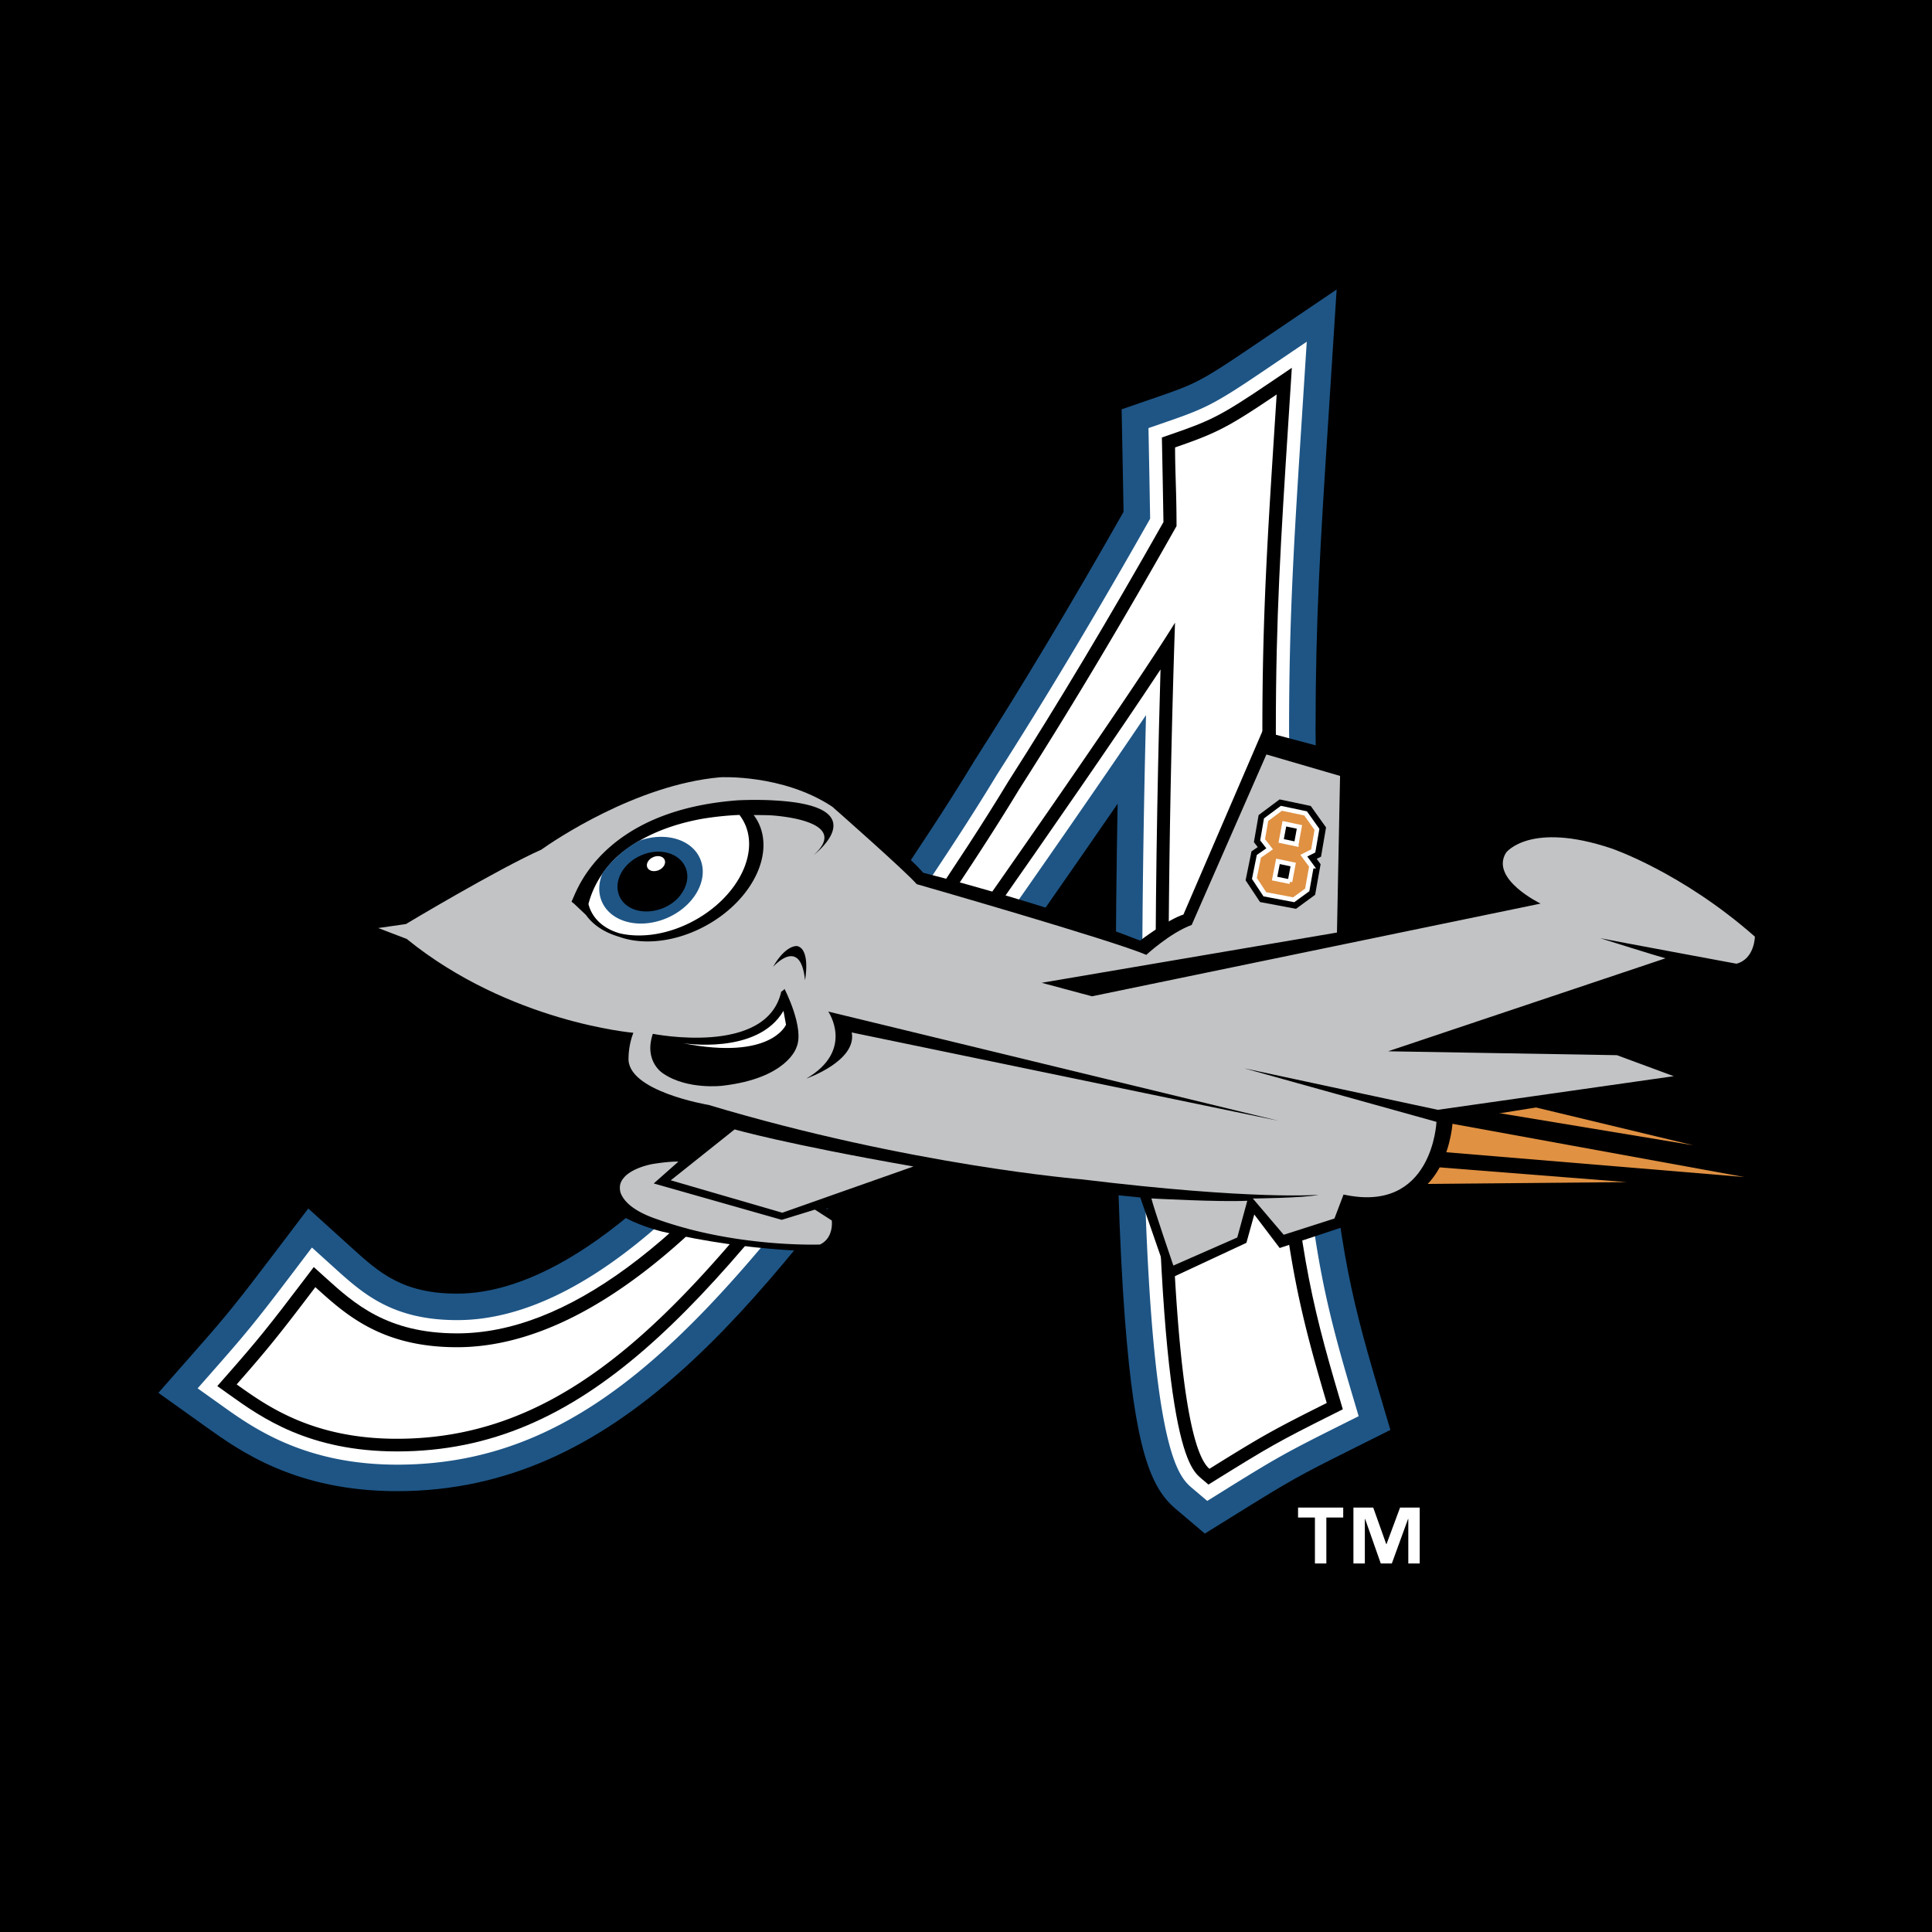 <svg xmlns="http://www.w3.org/2000/svg" width="2500" height="2500" viewBox="0 0 192.756 192.756"><g fill-rule="evenodd" clip-rule="evenodd"><path d="M0 0h192.756v192.756H0V0z"/><path d="M126.797 106.596l-.154.131c-.061-.295-.139-2.525-.219-5.35-.057-.832-.113-1.682-.172-2.562l.104-.051c-.035-1.408-.07-2.863-.102-4.23h-.002c-.002-.155-.006-.308-.01-.462-.074-3.421-.129-6.197-.129-6.197l.014-.004a851.431 851.431 0 0 1-.156-15.031c0-12.131.57-20.122 1.424-33.539-4.852 3.283-5.994 3.854-10.133 5.281 0 2.568.143 4.423.143 7.85-4.994 8.847-10.133 17.552-15.697 26.259-2.713 4.481-5.62 8.863-8.56 13.228l.016.008s-8.987 13.919-10.749 15.683l-.092-.01c-7.775 10.451-21.71 26.752-36.708 26.752-7.564 0-11.132-3.281-14.128-5.992-3.57 4.709-4.712 6.137-7.851 9.705 2.999 2.139 7.564 5.422 15.985 5.422 18.499 0 30.37-14.662 47.343-37.467 0 0 23.968-33.734 30.292-43.952 0 0-2.873 79.067 3.432 84.417 5.283-3.281 6.279-3.854 11.705-6.564-3.022-10.192-4.268-15.733-5.596-33.325z" fill="#fff"/><path d="M126.797 106.596l-.154.131c-.061-.295-.139-2.525-.219-5.35-.057-.832-.113-1.682-.172-2.562l.104-.051c-.035-1.408-.07-2.863-.102-4.23h-.002c-.002-.155-.006-.308-.01-.462-.074-3.421-.129-6.197-.129-6.197l.014-.004a851.431 851.431 0 0 1-.156-15.031c0-12.131.57-20.122 1.424-33.539-4.852 3.283-5.994 3.854-10.133 5.281 0 2.568.143 4.423.143 7.85-4.994 8.847-10.133 17.552-15.697 26.259-2.713 4.481-5.62 8.863-8.56 13.228l.016.008s-8.987 13.919-10.749 15.683l-.092-.01c-7.775 10.451-21.71 26.752-36.708 26.752-7.564 0-11.132-3.281-14.128-5.992-3.57 4.709-4.712 6.137-7.851 9.705 2.999 2.139 7.564 5.422 15.985 5.422 18.499 0 30.37-14.662 47.343-37.467 0 0 23.968-33.734 30.292-43.952 0 0-2.873 79.067 3.432 84.417 5.283-3.281 6.279-3.854 11.705-6.564-3.022-10.192-4.268-15.733-5.596-33.325z" fill="#fff"/><path d="M124.434 34.921c-4.543 3.073-5.271 3.414-8.896 4.663l-3.633 1.254.139 7.243s.029 1.702.053 2.987c-5.203 9.175-10.072 17.312-14.844 24.776l-.066.109c-2.524 4.168-5.194 8.216-8.422 13.011l-.029.043-.011.052c-3.055 4.731-6.672 10.164-8.707 13.021-.017 0-.165-.016-.165-.016l-1.771 2.379c-15.139 20.352-26.011 24.623-32.467 24.623-5.467 0-7.804-2.113-10.509-4.561l-4.348-3.934-3.483 4.594c-3.575 4.715-4.641 6.035-7.607 9.406l-3.865 4.393 4.797 3.426c3.344 2.387 8.94 6.383 19.021 6.383 22.113 0 35.769-18.35 51.583-39.598l.069-.094c.66-.932 11.368-16.009 20.233-28.891-.107 5.793-.189 12.459-.189 19.292 0 .934.002 1.869.006 2.805.041 11.992.344 21.799.898 29.148 1 13.225 2.607 17.01 5.047 19.08l2.938 2.49 3.271-2.031c5.258-3.266 6.1-3.738 11.279-6.328l3.963-1.98-1.26-4.25c-2.881-9.719-4.092-15.016-5.391-32.219l-.352-4.65c-.002-.111-.012-.42-.012-.42l-.01-.135-.168-7.077-.129-6.146c.016.008-.143-14.93-.143-14.93 0-11.125.494-18.832 1.242-30.498l.861-13.458-8.923 6.038z" fill="#1e5585"/><path d="M125.916 37.11c-4.756 3.216-5.713 3.661-9.516 4.973l-1.816.626.1 5.293.066 3.747c-5.361 9.478-10.365 17.842-15.27 25.517-2.584 4.269-5.274 8.347-8.526 13.175-3.693 5.748-7.895 12.031-9.687 14.408l-.181-.018-.884 1.189c-12.682 17.045-24.317 25.688-34.588 25.688-6.485 0-9.433-2.666-12.283-5.244l-2.21-1.998-1.741 2.297c-3.625 4.781-4.708 6.119-7.729 9.555l-1.932 2.197 2.416 1.723c3.086 2.205 8.25 5.891 17.485 5.891 19.386 0 31.62-14.557 49.463-38.531.822-1.156 16.118-22.692 25.256-36.255-.178 7.104-.381 17.435-.381 28.138 0 .93.004 1.863.006 2.799.143 42.088 3.432 44.879 5.014 46.221l1.469 1.246 1.635-1.018c5.131-3.188 6.102-3.752 11.492-6.445l1.98-.99-.631-2.125c-2.938-9.918-4.172-15.311-5.492-32.771 0 0-.297-3.955-.355-4.711-.002-.133-.012-.434-.012-.434s-.033-.512-.059-.859a.468.468 0 0 0 .031-.014l-.152-6.385-.129-6.172c.014.001-.143-14.983-.143-14.983 0-11.209.496-18.95 1.246-30.667l.518-8.081-4.46 3.018z" fill="#fff"/><path d="M126.656 38.205c-4.891 3.307-5.879 3.767-9.824 5.127l-.91.314.084 4.317.072 4.126c-5.443 9.63-10.512 18.107-15.484 25.889-2.582 4.264-5.28 8.357-8.543 13.201-3.294 5.134-8.437 12.894-10.187 15.05l-.159-.014-.442.594c-12.944 17.398-24.937 26.221-35.648 26.221-6.994 0-10.274-2.967-13.169-5.586l-1.141-1.031-.871 1.148c-3.649 4.812-4.742 6.162-7.789 9.629l-.966 1.098 1.225.875c3.148 2.248 7.907 5.645 16.718 5.645 18.767 0 30.806-14.357 48.403-38 .229-.322 19.214-27.057 27.761-40.016-.193 6.647-.504 19.381-.504 32.688 0 .928.002 1.859.006 2.793.141 41.48 3.342 44.197 4.545 45.219l.734.623.818-.51c5.178-3.215 6.156-3.785 11.598-6.504l.99-.496-.314-1.061c-2.969-10.018-4.215-15.461-5.543-33.049l-.195-2.582-.094.078c-.023-.686-.051-1.545-.082-2.652 0-.031-.064-.988-.113-1.736.01-.004.064-.033.064-.033l-.131-5.539-.131-6.185c.016 0-.143-15.008-.143-15.008 0-11.251.498-19.01 1.25-30.751l.346-5.392-2.231 1.51z"/><path d="M126.773 106.654l-.156.133c-.059-.297-.137-2.527-.217-5.352-.057-.832-.111-1.68-.17-2.561l.102-.053c-.035-1.408-.07-2.863-.102-4.229-.004-.155-.008-.308-.01-.462-.076-3.421-.131-6.197-.131-6.197l.014-.004a851.531 851.531 0 0 1-.156-15.031c0-12.132.568-20.123 1.426-33.541-4.855 3.284-5.994 3.854-10.135 5.283 0 2.568.145 4.422.145 7.849-4.996 8.847-10.135 17.553-15.699 26.261-2.713 4.48-5.62 8.863-8.56 13.227l.017.009s-8.987 13.92-10.75 15.682l-.091-.01c-7.775 10.453-21.711 26.754-36.708 26.754-7.564 0-11.132-3.285-14.129-5.992-3.569 4.707-4.712 6.135-7.85 9.703 2.998 2.141 7.563 5.424 15.986 5.424 18.497 0 30.369-14.664 47.342-37.469 0 0 23.967-33.733 30.292-43.954 0 0-2.873 79.069 3.432 84.418 5.283-3.281 6.279-3.854 11.705-6.564-3.022-10.189-4.266-15.732-5.597-33.324z" fill="#fff"/><path fill="#d06537" stroke="#000" stroke-width="1.654" stroke-miterlimit="2.613" d="M130.256 87.09l-.742-1.033.922-.459.38-2.12-1.109-1.572-2.379-.515-1.504 1.111-.355 1.976.687.891-1.068.726-.455 2.173 1.025 1.565 2.838.554 1.33-.96.43-2.337z"/><path stroke="#000" stroke-width="1.654" stroke-miterlimit="2.613" d="M128.113 88.598l-1.511-.317.341-1.69 1.5.32-.33 1.687zM128.76 84.907l-1.489-.322.327-1.689 1.476.325-.314 1.686z"/><path fill="#e09142" stroke="#fff" stroke-width=".451" stroke-miterlimit="2.613" d="M130.238 87.08l-.748-1.032.928-.459.377-2.119-1.109-1.578-2.375-.514-1.51 1.111-.354 1.977.69.89-1.069.729-.449 2.173 1.018 1.562 2.832.555 1.336-.96.433-2.335z"/><path stroke="#fff" stroke-width=".451" stroke-miterlimit="2.613" d="M128.113 88.598l-1.511-.317.341-1.69 1.5.32-.33 1.687zM128.76 84.907l-1.489-.322.327-1.689 1.476.325-.314 1.686z"/><path d="M77.508 80.323s-1.441-.117-3.545-.04c-10.99.731-14.835 6.25-16.069 8.982l.002-.021-.403.915.263.217 1.142 1.092c.588.835 1.582 1.666 3.262 2.172 2.365.859 5.573.553 8.545-1.062 4.568-2.482 6.848-7.087 5.089-10.292a4.685 4.685 0 0 0-.353-.54c.516 0 1.046.01 1.595.031 0 0 8.22.435 4.278 3.939-.001 0 6.353-4.774-3.806-5.393z"/><path d="M74.41 82.287a4.683 4.683 0 0 0-.368-.562 29.757 29.757 0 0 0-3.706.369c-4.278.753-6.88 2.38-8.346 3.676-1.827 1.696-2.553 3.523-2.838 4.63.138.609.73 2.227 3.087 2.902 2.144.505 4.828.124 7.34-1.241 4.342-2.359 6.505-6.734 4.831-9.774z" fill="#fff"/><path d="M70.144 85.988c-.83-1.911-3.396-2.656-5.903-1.803-.006.002-.012.007-.019.011l-.008-.007c-.074.038-.141.083-.211.124a2.476 2.476 0 0 0-.158.083l.012-.012c-1.947 1.109-3.125 2.743-3.125 2.743l.009-.008a5.496 5.496 0 0 0-.182.238h.007l-.007.01c-.407.937-.464 1.934-.077 2.824.891 2.043 3.773 2.76 6.444 1.596 2.663-1.162 4.106-3.76 3.218-5.799z" fill="#1e5585"/><path d="M68.699 86.822c-.625-1.426-2.58-1.954-4.374-1.167-1.79.775-2.744 2.568-2.122 3.997.586 1.34 2.347 1.864 4.045 1.282l.016-1.286 1.388.501c1.064-.901 1.528-2.223 1.047-3.327z"/><path d="M64.787 86.879c-.153-.354.102-.806.576-1.014.467-.206.981-.086 1.127.268.157.35-.104.806-.571 1.01-.476.205-.98.087-1.132-.264z" fill="#fff"/><path d="M126.867 112.092L82.662 101.1s2.601 3.814-2.193 6.574c0 0 4.998-1.693 4.49-4.506l41.908 8.924zM77.25 96.689s2.726-3.096 3.144 1.322c0 0 .596-3.025-.748-3.366 0 .001-1.104-.185-2.396 2.044zM65.399 102.426s10.879 3.236 12.848-3.049c0 0 .25-.104.342-.246 0 0 1.651 4.072.66 5.879 0 0-1.138 2.963-7.524 3.139 0 0-3.417.125-5.645-1.707 0-.001-1.832-1.331-.681-4.016z"/><path d="M68.248 103.598s7.138 1.84 10.043-2.324l.129 1.389c-.001-.001-1.755 3.419-10.172.935z" fill="#fff"/><path fill="#e09142" d="M133.703 105.801l35.242 8.465-33.205-5.502-2.037-2.963zM132.273 115.576l30.022 2.363-33.596.305 3.574-2.668zM136.379 110.566l37.668 6.87-37.854-3.151.186-3.719z"/><path d="M176.936 93.421c-9.281-7.326-14.719-9.312-14.719-9.312-11.086-4.821-14.088-.241-14.088-.241-2.289 2.84 3.307 5.855 3.307 5.855l-16.559 2.87.502-17.133-9.428-2.509-7.881 18.296c-1.518.465-4.324 2.596-4.324 2.596-9.621-3.775-21.643-6.768-21.643-6.768-.974-1.225-7.477-6.988-7.477-6.988-5.942-5.231-14.222-4.089-14.222-4.089-8.658.719-16.924 6.653-16.924 6.653-11.94 5.133-17.214 8.589-17.214 8.589l-3.208.572 3.859 1.931c12.765 10.08 24.846 10.589 24.846 10.589-1.252 3.07 1.214 5.209 1.214 5.209 1.696 1.377 8.895 2.982 8.895 2.982l-3.174 2.611c-8.41-.938-8.869 2.609-8.869 2.609-1.08 3.398 6.244 5.137 6.244 5.137 9.077 2.15 16.746 1.973 16.746 1.973 1.948-1.152 1.468-2.869 1.468-2.869l-1.858-1.396 11.687-3.408c7.922 1.135 19.65 2.295 19.65 2.295l2.82 8.143 7.768-3.619.785-2.828 2.535 3.344 6.566-2.178.941-2.486c9.371 1.988 9.756-8.027 9.756-8.027l25.26-4.043-9.201-3.643-15.936-.195 22.457-8.007c3.117.794 7.203 1.324 7.203 1.324 2.583-.971 2.216-3.839 2.216-3.839z"/><path d="M114.875 119.57s6.787.371 9.568.23l-1 3.664-6.377 2.801c0 .001-1.984-5.798-2.191-6.695z" fill="#c1c3c5"/><path d="M37.734 92.591l2.76-.396s9.088-5.449 13.524-7.431l.108-.077c1.038-.733 9.297-6.4 17.734-7.138 0 0 6.217-.341 11.173 2.933 0 0 7.324 6.439 8.424 7.729 0 0 19.606 5.624 22.907 7.057 0 0 2.363-2.185 4.531-2.987l7.455-17.008 7.348 2.143-.309 15.625-29.463 5.013 5.021 1.348 44.76-9.25s-5.09-2.453-3.445-5.085c0 0 2.365-3.153 10.527-.413 0 0 7 2.367 14.297 8.796 0 0-.029 2.229-1.84 2.7 0 0-12.51-2.324-13.6-2.546 0 0 5.783 1.816 6.518 2.007l-27.676 9.276 22.834.389 5.67 2.096-23.541 3.355-19.322-4.143 19.188 5.344s-.369 9.207-9.271 7.25l-.908 2.391-5.062 1.625-3.082-3.619s5.176-.047 6.57-.371c0 0-6.4.559-23.646-1.541 0 0-17.062-1.381-37.227-7.424 0 0-8.256-1.371-7.979-4.746 0 0-.015-1.201.477-2.451 0 0-12.361-1.041-22.61-9.363l-2.845-1.088zM78.045 120.994l13.091-4.615c-12.765-2.234-17.843-3.697-17.843-3.697l-6.37 5.078 11.122 3.234z" fill="#c1c3c5"/><path d="M82.985 121.766l-1.68-1.082-3.31 1.02-12.771-3.631 2.465-2.182c-.853-.018-2.068.16-2.625.25-2.195.453-2.817 1.359-2.817 1.359h.002a1.549 1.549 0 0 0-.366.656l-.005.021a1.666 1.666 0 0 0 .039.822v.002c.019.061.05.123.078.188.037.082.082.164.139.254.02.035.04.068.066.102.448.654 1.415 1.465 3.504 2.146l.062.025c.819.287 1.639.539 2.453.766.127.031.245.064.377.096l-.008.006c6.898 1.83 13.222 1.582 13.222 1.582 1.415-.674 1.175-2.4 1.175-2.4z" fill="#c1c3c5"/><path stroke="#000" stroke-width="1.679" stroke-miterlimit="2.613" d="M130.867 86.426l-.76-1.045.938-.472.369-2.154-1.135-1.59-2.416-.508-1.521 1.137-.35 2.006.705.902-1.082.743-.449 2.208 1.051 1.585 2.883.542 1.343-.982.424-2.372z"/><path stroke="#000" stroke-width="1.679" stroke-miterlimit="2.613" d="M128.701 87.967l-1.535-.312.336-1.718 1.521.317-.322 1.713zM129.334 84.217l-1.512-.317.321-1.717 1.503.32-.312 1.714z"/><path fill="#e09142" stroke="#fff" stroke-width=".458" stroke-miterlimit="2.613" d="M130.848 86.413l-.764-1.042.937-.471.372-2.153-1.133-1.595-2.414-.508-1.528 1.136-.347 2.008.703.901-1.076.745-.446 2.209 1.043 1.58 2.879.546 1.35-.982.424-2.374z"/><path stroke="#fff" stroke-width=".458" stroke-miterlimit="2.613" d="M128.701 87.967l-1.535-.312.336-1.718 1.521.317-.322 1.713zM129.334 84.217l-1.512-.317.321-1.717 1.503.32-.312 1.714z"/><path d="M127.572 111.824l-44.936-10.9s2.665 3.854-2.188 6.686c0 0 5.062-1.748 4.532-4.6l42.592 8.814zM77.119 96.477s2.748-3.157 3.199 1.322c0 0 .586-3.073-.779-3.411 0 0-1.123-.181-2.42 2.089zM65.133 103.143s11.36 2.281 12.811-4.205c0 0 .246-.127.327-.277 0 0 2.038 3.941 1.188 5.844 0 0-.899 3.076-7.384 3.82 0 0-3.468.432-5.896-1.211-.001-.001-1.983-1.175-1.046-3.971z"/><path d="M68.147 104.08s7.427 1.213 10.02-3.227l.253 1.383s-1.487 3.59-10.273 1.844z" fill="#fff"/><path d="M77.285 79.862s-1.465-.11-3.598-.02c-11.153.806-15.021 6.43-16.261 9.21l.004-.021s-.365.84-.407.929l.271.22 1.164 1.101c.603.846 1.615 1.683 3.323 2.187 2.407.858 5.66.528 8.669-1.126 4.624-2.546 6.909-7.235 5.104-10.479a4.423 4.423 0 0 0-.361-.544 42.32 42.32 0 0 1 1.618.021s8.347.395 4.365 3.973c0 0 6.423-4.882-3.891-5.451z"/><path d="M74.15 81.874a4.861 4.861 0 0 0-.375-.569 30.35 30.35 0 0 0-3.761.395c-4.335.79-6.968 2.458-8.449 3.78-1.844 1.733-2.572 3.592-2.855 4.716.145.619.755 2.257 3.152 2.931 2.179.499 4.901.094 7.443-1.305 4.394-2.419 6.564-6.873 4.845-9.948z" fill="#fff"/><path d="M69.841 85.655c-.852-1.934-3.461-2.676-6.003-1.795a.095.095 0 0 1-.017.012l-.007-.007c-.075.04-.143.084-.212.127-.071.036-.125.063-.162.084l.012-.012c-1.969 1.138-3.157 2.803-3.157 2.803l.009-.008c-.116.149-.184.243-.184.243l.009-.001-.007.01c-.407.955-.461 1.965-.062 2.868.916 2.068 3.845 2.779 6.55 1.583 2.695-1.194 4.145-3.842 3.231-5.907z" fill="#1e5585"/><path d="M67.883 89.309c.665-.856.894-1.899.497-2.8-.643-1.444-2.629-1.968-4.445-1.158-1.813.799-2.771 2.622-2.132 4.069.54 1.216 2.033 1.754 3.577 1.421v.001s.201-.036.495-.135c.015-.006.027-.006.042-.011v-.002c.387-.135.923-.38 1.416-.803l.003.001.022-.021c.108-.094.215-.196.317-.308.036-.04.068-.08.103-.122.037-.042.073-.087.105-.132z"/><path d="M64.583 86.549c-.157-.356.098-.819.58-1.03.472-.214.996-.095 1.147.264.16.355-.101.82-.575 1.028-.483.209-.994.094-1.152-.262z" fill="#fff"/><path d="M70.803 112.039l-.412 1.762 2.115-1.352-1.703-.41z"/><path d="M134.014 151.404h-1.684v4.586h-1.139v-4.586h-1.684v-.994h4.506v.994h.001zm7.632 4.586h-1.139v-4.439h-.027l-1.617 4.439h-1.102l-1.561-4.439h-.029v4.439h-1.139v-5.58h1.975l1.299 3.645h.027l1.352-3.645h1.961v5.58z" fill="#fff"/></g></svg>